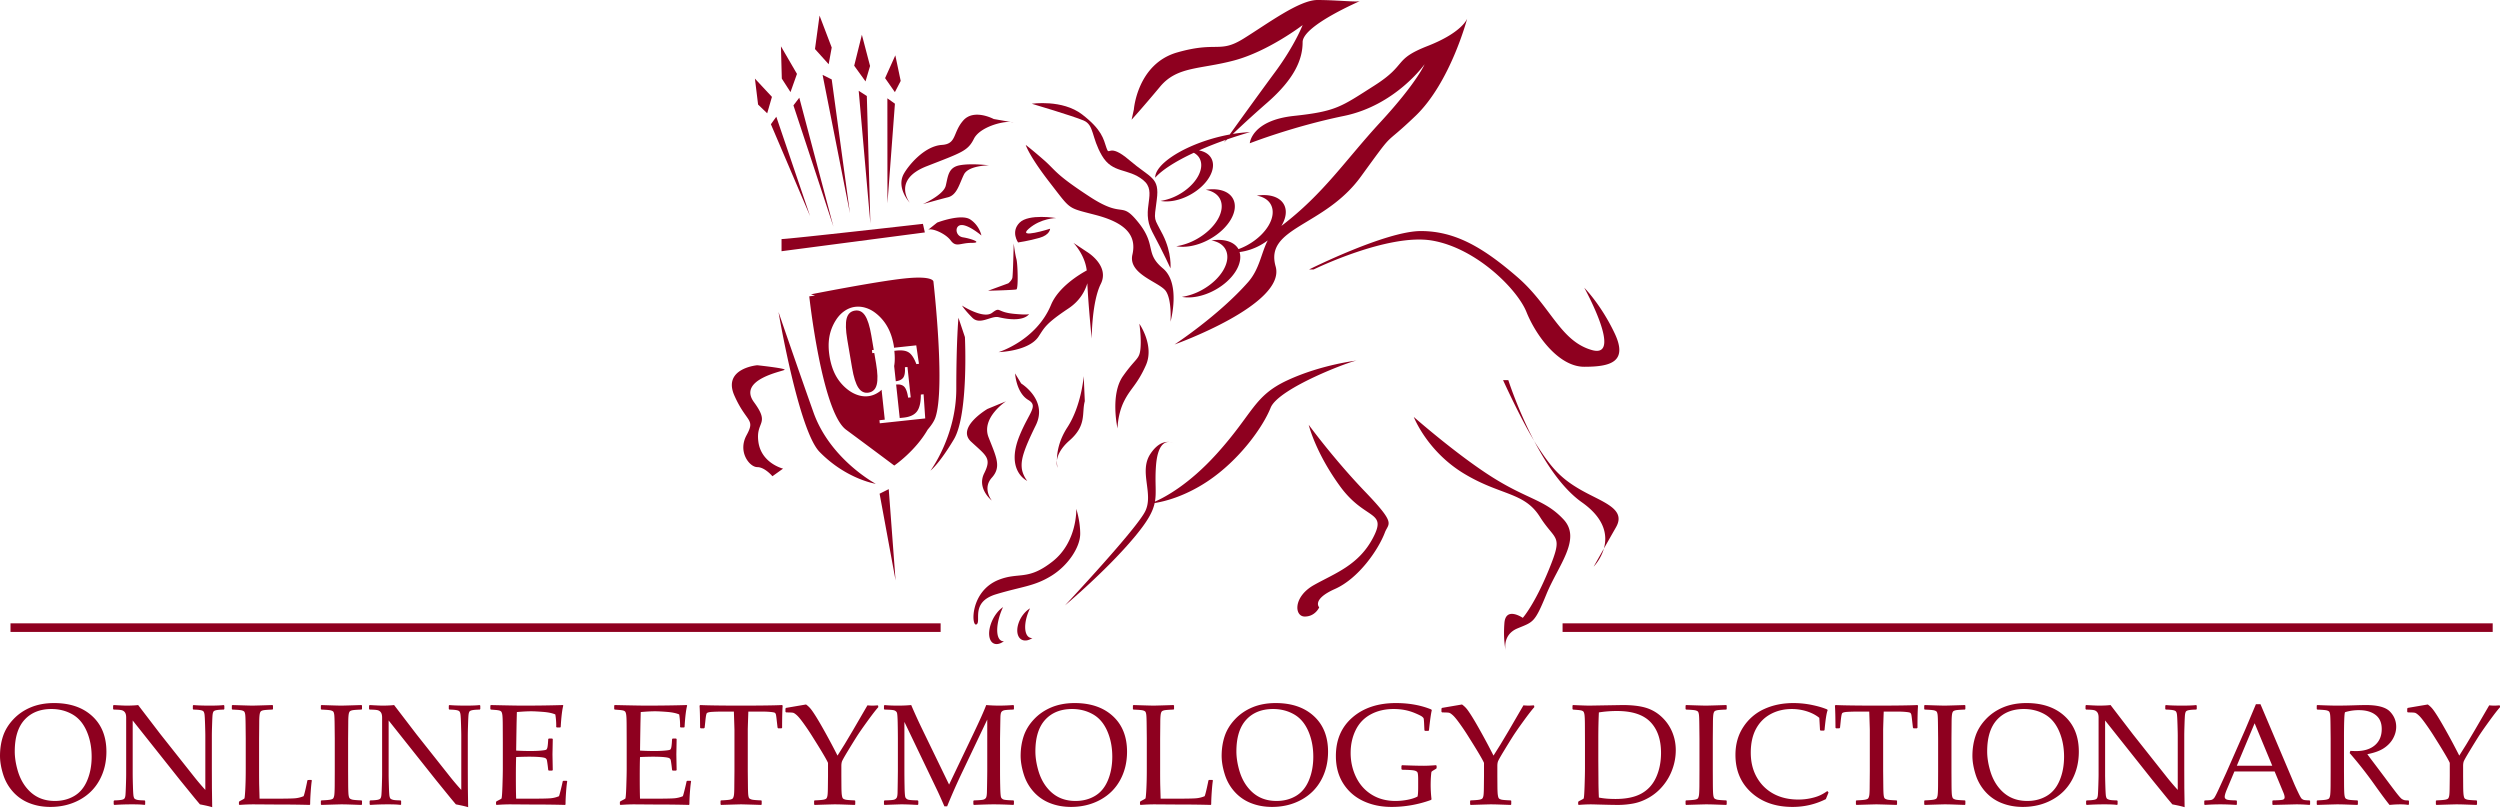 <svg width="600" height="194" viewBox="0 0 600 194" fill="none" xmlns="http://www.w3.org/2000/svg">
  <path fill-rule="evenodd" clip-rule="evenodd" d="m209.826 84.712-.481.05-.079-.74.436-.047-.586-3.465q-.579-3.396-1.519-4.803c-.63-.94-1.447-1.329-2.46-1.154-1.012.167-1.663.806-1.944 1.898q-.418 1.642.15 5.034l1.149 6.757q.573 3.405 1.525 4.825c.632.941 1.451 1.332 2.454 1.162 1.011-.175 1.658-.807 1.939-1.907q.426-1.653-.152-5.06z" fill="#8E001F"/>
  <path fill-rule="evenodd" clip-rule="evenodd" d="M222.644 103.106c.796-.924 1.508-1.922 1.842-2.883 2.465-7.121-.466-32.662-.466-32.662s0-1.46-6.935-.732c-6.93.733-22.461 3.81-22.461 3.81l.992.313-1.395.166s3.021 27.71 8.832 32.006a2530 2530 0 0 1 11.57 8.608s5.025-3.417 8.021-8.626m-11.497-1.514-.081-.741 1.279-.137-.767-7.174c-.152.135-.289.29-.453.412q-1.18.876-2.508 1.098c-.863.144-1.757.076-2.674-.216-.915-.285-1.8-.771-2.643-1.453a10.8 10.8 0 0 1-2.731-3.278q-1.016-1.881-1.453-4.445-.433-2.562-.088-4.688a10.9 10.9 0 0 1 1.493-3.992c.567-.926 1.231-1.667 2.005-2.231q1.162-.845 2.473-1.073a6 6 0 0 1 2.742.199c.93.279 1.804.76 2.615 1.434a10.9 10.9 0 0 1 2.711 3.284c.684 1.261 1.174 2.75 1.462 4.46.024.142.02.264.039.404l5.333-.57.649 4.435-.621.064c-.523-1.39-1.118-2.319-1.787-2.77-.667-.458-1.669-.612-3.009-.47l-.491.054c.129 1.253.155 2.445-.021 3.528-.007.03-.02.06-.027.094l.395 3.682q1.323-.165 1.822-.917c.327-.506.446-1.316.364-2.445l.618-.066.781 7.303-.619.061q-.286-1.92-.918-2.598-.633-.687-1.963-.55l.861 8.038.95-.1q2.264-.243 3.194-1.493c.624-.832.929-2.18.924-4.04l.663-.07.39 5.799zm31.733-72.297c-.068-.015-.177-.009-.255-.017.597.1.841.133.255.017m-20.487 10.606c8.414-3.29 9.879-3.657 11.341-6.585 1.41-2.816 6.853-4.26 8.891-4.038-1.268-.21-4.136-.713-4.136-.713s-4.753-2.563-7.316.362c-2.56 2.929-1.523 5.618-5.119 5.853-4.269.279-8.089 5.025-9.146 6.95-1.876 3.414 1.462 6.949 1.462 6.949s-4.388-5.483 4.023-8.778m29.633 4.022c.807 1.042 1.463 1.903 2.021 2.615 2.952 3.803 3.098 3.529 8.952 5.07 6.953 1.826 9.878 4.754 8.777 9.51-1.093 4.754 6.582 6.58 8.048 8.777 1.462 2.197 1.096 7.316 1.096 7.316s2.567-9.144-1.83-12.803c-4.391-3.661-1.46-5.487-5.849-10.974-4.389-5.486-3.295-.728-11.707-6.218-8.411-5.487-8.048-6.221-10.974-8.78-2.925-2.558-4.387-3.657-4.387-3.657s.092.332.451 1.064c.641 1.294 2.121 3.864 5.402 8.08" fill="#8E001F"/>
  <path fill-rule="evenodd" clip-rule="evenodd" d="M264.461 37.34c2.562 4.39 6.221 2.927 9.874 5.856 3.658 2.926-.731 6.947 2.196 12.434 2.922 5.487 4.389 8.778 4.389 8.778s.366-3.661-1.83-8.05c-2.195-4.384-2.195-2.924-1.465-8.41.732-5.484-1.462-5.118-6.583-9.512-5.119-4.39-4.751-.73-5.483-2.924-.73-2.192-1.098-4.391-5.853-8.048-4.758-3.659-12.071-2.56-12.071-2.56s9.876 2.926 12.439 4.022c2.558 1.1 1.824 4.025 4.387 8.414m-14.995 19.75c2.56-.731 2.56-2.191 2.56-2.191s-8.05 2.562-5.123 0c2.927-2.56 6.583-2.56 6.583-2.56s-6.583-1.1-8.775 1.095c-2.195 2.197-.369 4.757-.369 4.757s2.563-.368 5.124-1.1m-26.763-1.898-.739.59.741-.592z" fill="#8E001F"/>
  <path fill-rule="evenodd" clip-rule="evenodd" d="M228.159 57.701c1.33 1.767 2.217.589 5.019.589s-.148-1.033-2.066-1.328c-1.918-.294-2.066-2.952-.294-2.952 1.769 0 4.72 2.51 4.72 2.51s-.442-2.362-2.656-3.838c-2.212-1.475-7.965.74-7.965.74l-2.212 1.769c.743-.586 4.129.74 5.454 2.51m68.051-43.198c8.209-2.188 16.42-8.482 16.42-8.482s-1.915 4.923-6.568 11.216c-3.441 4.655-8.516 11.692-10.933 15.048a42 42 0 0 0-4.117.967c-7.932 2.3-13.811 6.377-13.766 9.397 1.593-1.83 4.884-3.936 9.269-5.982.584.325 1.065.756 1.373 1.32 1.392 2.537-.881 6.464-5.076 8.765a13 13 0 0 1-4.289 1.471c2.003.367 4.609-.1 7.107-1.47 4.201-2.302 6.476-6.229 5.082-8.765-.556-1.011-1.617-1.637-2.949-1.888a87 87 0 0 1 6.451-2.543l-.464.648s.268-.268.762-.75c1.672-.58 3.413-1.14 5.217-1.663l.284-.078a33 33 0 0 0-4.134.431 269 269 0 0 1 8.267-7.518c6.569-5.746 8.484-10.397 8.484-14.505 0-4.1 14.5-10.122 13.679-9.85-.817.277-5.747-.272-10.12-.272-4.38 0-12.043 5.747-17.791 9.3-5.747 3.562-6.292.55-15.869 3.285-9.58 2.74-10.401 13.683-10.401 13.683l-.545 2.462c0 .003 2.735-3.007 6.84-7.934s9.578-4.103 17.787-6.293m3.738 19.884s10.214-4.012 22.618-6.568c12.408-2.556 19.34-12.404 19.34-12.404s-1.824 4.378-10.577 13.867c-8.464 9.163-13.596 17.176-23.799 24.945 1.109-1.824 1.412-3.696.61-5.158-1.024-1.864-3.568-2.57-6.523-2.119 1.526.277 2.746.972 3.372 2.119 1.556 2.835-.983 7.215-5.668 9.784a15 15 0 0 1-2.088.937c-1.029-1.837-3.563-2.534-6.492-2.085 1.512.274 2.737.97 3.367 2.118 1.552 2.835-.985 7.215-5.675 9.785a14.5 14.5 0 0 1-4.779 1.645c2.232.407 5.141-.116 7.93-1.645 4.337-2.378 6.791-6.294 5.906-9.114a14.1 14.1 0 0 0 4.982-1.64 16 16 0 0 0 1.789-1.154c-1.554 2.947-1.953 6.876-4.72 10.012-7.12 8.07-17.647 14.962-17.647 14.962s26.86-9.59 24.256-18.732c-2.685-9.443 11.676-9.486 20.434-21.524 8.754-12.042 4.745-6.57 13.135-14.596 8.389-8.029 12.403-23.353 12.403-23.353s-1.096 3.282-9.481 6.566c-8.39 3.286-4.749 4.38-12.77 9.49-8.033 5.109-9.127 6.2-19.341 7.294-10.218 1.096-10.582 6.568-10.582 6.568m14.231 30.285h1.094s17.88-8.756 28.46-6.932 20.428 11.676 22.62 17.15c2.188 5.47 7.662 13.135 13.864 13.135 6.206 0 10.58-1.097 7.298-8.029-3.282-6.93-7.298-10.946-7.298-10.946s9.49 17.15 1.824 14.96c-7.66-2.187-9.85-10.58-17.88-17.514-8.024-6.932-14.764-11.042-23.159-11.042s-26.823 9.218-26.823 9.218m-41.784 64.075c3.095-3.733 4.278-5.951 4.72-8.019 2.156-.336 7.081-1.469 12.712-5.22 7.564-5.042 13.234-12.92 15.125-17.651 1.892-4.729 19.539-11.343 20.801-11.343 0 0-8.508.944-16.702 4.725-8.193 3.783-8.193 7.88-17.019 17.649-6.662 7.374-12.421 10.436-14.847 11.497.405-2.294-.041-4.495.244-8.494.377-5.191 2.116-5.904 3.236-5.808-1.041-.133-2.791.175-4.572 2.853-2.798 4.217.778 9.438-1.183 13.655-1.957 4.214-19.306 22.694-19.306 22.694s10.071-8.429 16.791-16.538" fill="#8E001F"/>
  <path fill-rule="evenodd" clip-rule="evenodd" d="M280.665 106.083c.599.074.965.294.965.294s-.405-.246-.965-.294m-21.415 22.032c0-3.151-.944-5.988-.944-5.988s.316 7.88-5.672 12.609c-5.993 4.722-8.042 2.484-12.923 4.41-6.967 2.748-6.618 11.345-5.359 10.715 1.262-.627-1.575-5.354 4.727-7.245 6.305-1.894 9.14-1.89 13.237-4.413 4.099-2.524 6.934-6.937 6.934-10.088m73.121-.314c.889-2.347 2.837-1.896-4.729-9.772-7.562-7.878-13.55-16.074-13.55-16.074s1.577 6.619 7.566 14.812c5.984 8.196 11.345 5.673 7.878 12.293-3.465 6.618-9.14 8.512-14.183 11.347-5.04 2.833-4.728 7.564-2.207 7.564 2.523 0 3.465-2.207 3.465-2.207s-1.89-1.888 3.781-4.413c5.679-2.522 10.421-9.423 11.979-13.55m42.863-3.153c-4.413-4.726-8.508-4.726-17.016-10.083-8.516-5.356-18.915-14.503-18.915-14.503s3.155 8.196 11.979 13.555c8.824 5.357 14.496 4.413 18.281 10.401 3.781 5.989 5.671 4.099 2.203 12.609-3.464 8.508-6.297 11.659-6.297 11.659s-4.104-2.835-4.413 1.262c-.318 4.097.309 6.618.309 6.618s-.95-3.781 2.842-5.357c3.779-1.575 4.095-1.261 6.93-8.193 2.835-6.937 8.512-13.241 4.097-17.968m9.695 7.012c-1.39 2.456-2.45 4.335-2.45 4.335s1.709-1.73 2.45-4.335m-24.192-40.421s4.084 8.985 7.442 14.552c-3.924-7.479-6.18-14.552-6.18-14.552zm27.103 35.3c2.526-4.413-3.151-5.988-8.191-8.823-5.043-2.838-7.248-5.359-10.717-10.718a38 38 0 0 1-.752-1.207c2.957 5.64 6.862 11.508 11.469 14.76 5.711 4.029 6.126 8.139 5.28 11.109.896-1.58 1.924-3.393 2.911-5.121m-208.66-22.096c-2.19 4.012.728 7.662 2.554 7.662s3.648 2.19 3.648 2.19l2.554-1.824s-5.185-1.262-5.915-6.372c-.73-5.108 2.949-4.108-1.065-9.58-4.014-5.474 6.98-7.4 7.344-7.764.366-.364-6.566-1.097-6.566-1.097s-8.394.733-5.472 7.299c2.918 6.568 5.106 5.472 2.918 9.486m8.39-44.151 34.394-4.509-.46-2.057s-32.11 3.648-33.934 3.648zm12.042-48.886-2.918-7.662-.144 1.03-.952 6.994 3.284 3.648zm-2.19 6.566 6.566 33.202-4.376-32.11zm11.393-2.135-1.965-7.495-.236.955-1.606 6.476 2.718 3.764zm-2.725 5.953 2.805 31.873-.856-30.62zm10.077-2.369-1.29-6.143-.314.704-2.14 4.766 2.35 3.364zm-3.197 4.173.018 25.204 1.793-23.912zm-28.845 3.598 1.139-3.945-3.56-3.818-.526-.568.761 6.23zm10.299 24.684-8.113-23.862-1.297 1.804zm-4.705-29.771 1.553-4.371-3.351-5.768-.497-.852.209 7.747zM200.02 54.38l-8.19-30.927-1.405 1.839zm-4.788 44.588c-4.012-11.31-8.39-24.078-8.39-24.078s4.818 28.425 9.852 33.564c6.429 6.57 13.498 7.664 13.498 7.664s-10.946-5.838-14.96-17.15m57.012-25.802c-3.556 8.593-12.576 11.34-12.576 11.34s7.217-.173 9.58-3.728c1.434-2.16 1.68-3.083 7.176-6.749 2.733-1.817 3.975-4.153 4.537-6.045.218 5.039 1.044 13.287 1.044 13.287s0-8.754 2.183-13.134c2.193-4.378-3.279-7.662-3.279-7.662l-3.287-2.19s2.74 2.78 3.193 6.622c-1.717.933-6.797 3.982-8.571 8.26" fill="#8E001F"/>
  <path fill-rule="evenodd" clip-rule="evenodd" d="M239.668 76.126c6.023 1.431 7.272-.684 7.32-.772-.055.061-.471.266-3.611-.034-4.304-.408-3.184-1.814-5.278-.24-2.097 1.569-7.224-1.744-7.224-1.744s.667 1.097 2.499 2.93c1.833 1.836 4.509-.563 6.294-.14m-3.46 37.465c-1.833 3.667 1.834 6.548 1.834 6.548s-2.357-2.881 0-5.498c2.354-2.617 1.049-4.977-.788-9.691-1.833-4.713 4.19-8.64 4.19-8.64l-4.45 1.835s-7.592 4.45-3.929 7.854c3.668 3.403 4.977 3.926 3.143 7.592m8.873-21.558-1.458-2.414s.24 4.633 3.173 6.376c2.469 1.471.229 2.881-2.081 8.512-3.504 8.536 1.822 10.903 1.822 10.903s-1.192-1.434-1.325-3.23c-.144-1.885.392-4.047 3.38-10.111 2.983-6.06-3.511-10.036-3.511-10.036m24.438-1.771c-3.14 4.452-1.308 12.57-1.308 12.57s0-3.402 1.569-6.547c1.567-3.142 3.143-3.927 5.239-8.638 2.092-4.714-1.575-9.952-1.575-9.952s.525 3.406.263 6.02c-.263 2.62-1.048 2.097-4.188 6.547m-12.833 15.451c4.19-3.663 2.883-6.544 3.665-9.427l-.259-6.023s-.523 7.07-3.929 12.31c-2.103 3.234-2.504 6.16-2.504 7.93.159-1.188.843-2.879 3.027-4.79m-2.88 6.547s-.15-.659-.148-1.757c-.146 1.092.148 1.757.148 1.757m-11.813-44.264-4.866 1.782s6.326-.159 6.81-.322c.486-.161.324-6.165 0-7.3-.323-1.136-.648-3.731-.648-3.731s-.161 7.625-.324 8.272c-.161.65-.972 1.299-.972 1.299m-10.639-26.127c1.094-2.192 6.021-2.192 6.021-2.192s-4.38-.547-7.115 0c-2.737.547-2.737 2.739-3.287 4.927-.544 2.188-5.469 4.378-5.469 4.378s3.831-1.096 6.019-1.641c2.19-.55 2.737-3.284 3.831-5.472m55.727 15.584a14.6 14.6 0 0 1-4.777 1.645c2.234.407 5.141-.114 7.928-1.645 4.689-2.57 7.228-6.948 5.672-9.785-1.022-1.863-3.565-2.57-6.518-2.116 1.519.275 2.742.97 3.369 2.116 1.554 2.837-.985 7.215-5.674 9.785m-75.978 61.035 3.833 20.798-1.64-21.892zM12.97 168.736q-3.104 0-5.565 1.019-2.463 1.024-4.208 2.886-1.748 1.862-2.474 4.055-.722 2.194-.723 4.72 0 1.974.732 4.37.735 2.393 2.362 4.214a10.3 10.3 0 0 0 3.938 2.742q2.311.918 5.063.919 3.876 0 6.99-1.689 3.112-1.683 4.781-4.72 1.671-3.036 1.672-6.847-.002-5.413-3.408-8.54-3.408-3.13-9.16-3.129m7.964 18.557q-1.063 2.534-3.101 3.735-2.041 1.202-4.65 1.201-2.21 0-3.938-.83c-1.151-.551-2.169-1.397-3.05-2.53q-1.322-1.702-1.989-4.082-.665-2.376-.664-4.445 0-5.028 2.357-7.603 2.362-2.574 6.457-2.574 2.73 0 4.971 1.253 2.24 1.255 3.454 4.014 1.215 2.76 1.216 6.18 0 3.152-1.063 5.681m29.39-17.946q-2.535.002-3.905-.135l-.135.155v.795l.135.14q.991.017 1.574.109.579.091.79.279.21.185.295.717.081.532.142 2.517.06 1.983.06 2.591v13.066a61 61 0 0 1-2.902-3.432l-7.871-9.939-5.352-6.998q-1.101.137-2.81.135-.727.002-3.063-.135l-.136.153v.799l.136.138q1.296.017 1.834.126.54.111.852.523.312.415.312 1.277v13.648q0 .794-.06 2.637-.061 1.841-.116 2.365-.059.523-.238.76-.177.236-.79.338-.615.102-1.642.118l-.15.137v.795l.152.157a63 63 0 0 1 4.424-.137q1.965 0 2.848.137l.135-.139v-.813l-.135-.137q-1.407-.017-1.856-.153-.448-.133-.584-.296-.136-.16-.22-.582-.085-.422-.144-2.417a107 107 0 0 1-.057-2.772v-12.962l11.375 14.32 3.574 4.395 1.192 1.419q2.093.405 2.942.682-.035-2.295-.067-4.57l-.018-4.639v-8.011q0-.809.06-2.648.058-1.836.117-2.327.058-.49.211-.743.15-.251.756-.362.608-.109 1.718-.126l.135-.14v-.795l-.153-.155q-1.047.137-3.365.135m23.584 17.844-.153.137q-.017.239-.362 1.785-.344 1.543-.53 1.972a6.9 6.9 0 0 1-1.97.497q-1.022.103-5.147.102h-3.45l-.082-2.931q-.035-1.117-.035-3.931v-7.49l.035-3.897q-.002-1.218.092-1.904.091-.687.377-.874.285-.186.913-.253a25 25 0 0 1 1.787-.102l.133-.12v-.852l-.133-.118q-4.243.137-4.812.135-.64.002-4.794-.135l-.135.118v.852l.135.12q1.775.066 2.229.185.452.117.612.303.158.184.236.741.075.556.091 2.475l.033 3.284v7.227q0 2.896-.111 4.951t-.216 2.172q-.103.117-1.17.659l-.137.172v.573l.135.139a45 45 0 0 1 3.45-.137l4.935.035q5.226 0 8.438.102l.135-.135q0-1.191.138-3.12.139-1.932.27-2.605l-.116-.132zm8.03-17.844q-.637 0-2.7-.067l-2.095-.068-.135.118v.852l.135.12q1.777.066 2.23.185.45.119.612.303.159.187.235.743.075.555.092 2.476l.033 3.286v7.803l-.016 3.557q-.019 1.805-.126 2.327-.109.523-.285.682-.177.16-.696.262-.52.1-2.079.168l-.135.102v.85l.135.137q4.274-.137 4.795-.137.67 0 1.86.035 2.868.101 2.951.102l.133-.137v-.85l-.133-.102q-1.777-.068-2.231-.194-.45-.128-.61-.312-.162-.185-.244-.741-.085-.558-.1-2.462l-.018-3.287v-7.803l.035-3.877q-.002-1.211.091-1.894t.377-.869q.285-.184.915-.253a26 26 0 0 1 1.785-.1l.133-.12v-.852l-.133-.118q-4.242.137-4.811.135m29.816 0q-2.54.002-3.908-.135l-.135.155v.795l.135.14q.993.017 1.574.109.581.091.791.279.208.185.294.717t.144 2.517q.059 1.983.059 2.591v13.066a62 62 0 0 1-2.903-3.432l-7.87-9.939-5.351-6.998q-1.103.137-2.81.135-.728.002-3.063-.135l-.135.153v.799l.135.138q1.295.017 1.835.126.539.111.85.523.31.415.311 1.277v13.648q0 .794-.059 2.637-.058 1.841-.117 2.365-.06.523-.236.76-.176.236-.79.338c-.413.068-.957.107-1.642.118l-.152.137v.795l.152.157a63 63 0 0 1 4.424-.137q1.966 0 2.848.137l.135-.139v-.813l-.135-.137q-1.406-.017-1.854-.153-.45-.133-.584-.296-.137-.16-.22-.582-.085-.422-.144-2.417-.06-1.994-.059-2.772v-12.962l11.378 14.32 3.571 4.395 1.192 1.419q2.094.405 2.942.682l-.067-4.57-.016-4.639v-8.011q0-.809.059-2.648.059-1.836.118-2.327.057-.49.209-.743.15-.251.759-.362.605-.109 1.717-.126l.135-.14v-.795l-.153-.155q-1.047.137-3.364.135m23.459 18.048-.166.118q-.05.357-.395 1.772t-.496 1.806a6.9 6.9 0 0 1-1.975.493q-1.036.1-5.171.1h-3.131q-.069-1.68-.068-5.241 0-3.327.068-4.753a80 80 0 0 1 2.994-.085q1.775 0 2.791.103 1.014.1 1.26.27a.74.74 0 0 1 .312.399q.067.228.222 1.414l.117 1.018.14.135h.808l.142-.135-.07-3.764q.042-1.841.07-3.663l-.142-.135h-.808l-.14.135-.069 1.037q-.067.789-.159 1.096-.095.31-.271.419-.178.11-1.226.209-1.05.101-2.605.1-1.539.002-3.366-.102l.05-3.437.052-3.099.068-2.711q2.085-.184 3.425-.185.95 0 2.844.144 1.89.145 2.959.612.22 1.296.221 2.722 0 .12-.016.27l.153.136h.834l.103-.138c.131-2.325.335-4.036.612-5.125l-.085-.118a314 314 0 0 1-9.865.135q-1.622.002-7.416-.135l-.135.118v.852l.135.12 1.295.1q.594.068.843.159a.86.86 0 0 1 .357.229q.109.134.194.473.085.336.12 1.118.035.784.035 2.031l.017 3.822v6.18q0 1.484-.095 4.304-.095 2.823-.242 2.949t-1.16.632l-.137.172v.573l.135.139a43 43 0 0 1 3.354-.137l4.607.035q5.232 0 8.47.102l.118-.133q0-1.263.133-3.044.134-1.779.275-2.495l-.131-.116zm29.728 0-.165.118q-.051.357-.397 1.772t-.497 1.806a6.8 6.8 0 0 1-1.972.493q-1.04.1-5.171.1h-3.132q-.067-1.68-.067-5.241 0-3.327.067-4.753a80 80 0 0 1 2.995-.085q1.775 0 2.789.103 1.016.1 1.259.27.25.17.314.399.068.228.22 1.414l.118 1.018.142.135h.808l.14-.135-.068-3.764q.04-1.841.068-3.663l-.14-.135h-.808l-.142.135-.068 1.037q-.067.789-.161 1.096-.09.31-.27.419-.177.11-1.227.209a28 28 0 0 1-2.604.1q-1.537.002-3.365-.102l.05-3.437.051-3.099.067-2.711q2.087-.184 3.428-.185.948 0 2.842.144 1.892.145 2.961.612.22 1.296.22 2.722 0 .12-.017.27l.155.136h.832l.102-.138c.133-2.325.338-4.036.615-5.125l-.085-.118q-4.325.137-9.865.135-1.623.002-7.418-.135l-.135.118v.852l.137.12 1.294.1q.596.068.842.159a.86.86 0 0 1 .357.229q.11.134.196.473.085.336.12 1.118.034.784.035 2.031l.015 3.822v6.18q.001 1.484-.094 4.304-.094 2.823-.242 2.949-.146.126-1.161.632l-.137.172v.573l.135.139a43 43 0 0 1 3.354-.137l4.609.035q5.232 0 8.468.102l.12-.133q-.001-1.263.133-3.044.134-1.779.274-2.495l-.13-.116zm12.919-18.048q-6.867.002-9.818-.135l-.15.153q.106 1.232.135 5.295l.14.135h.795l.155-.154.168-1.587q.152-1.57.331-1.854.176-.284 1.31-.353a45 45 0 0 1 2.686-.068h2.52q.137 4.146.137 4.417v9.872l-.035 3.572q0 1.811-.115 2.336-.118.526-.295.686-.173.16-.684.262-.507.1-2.077.17l-.133.102v.85l.135.137q4.264-.137 4.803-.137.504 0 4.819.137l.12-.137v-.85l-.118-.102q-1.797-.069-2.247-.196-.453-.126-.612-.303-.16-.177-.236-.746-.076-.567-.091-2.48l-.035-3.301v-9.872q0-.591.135-4.417h3.195q1.15 0 2.081.085.928.087 1.098.216.17.13.244.414.078.284.214 1.56l.183 1.587.139.154h.813l.14-.135q-.002-3.778.135-5.295l-.153-.153q-2.83.137-9.832.135m31.606.001q-.623 0-1.277-.068l-3.55 6.111-1.926 3.231-1.709 2.726a161 161 0 0 0-2.789-5.269q-1.454-2.63-2.378-4.103-.92-1.47-1.403-2.01a6 6 0 0 0-.987-.891l-4.786.817-.152.164v.763l.152.163q1.401-.001 1.724.094.322.091.913.634.592.546 1.667 2.053a54 54 0 0 1 1.783 2.639l1.49 2.379q2.112 3.417 2.485 4.315v3.188l-.033 2.872q-.016 1.426-.118 1.888-.1.463-.276.621-.177.16-.68.261-.502.1-2.097.168l-.133.102v.85l.133.138q4.26-.138 4.797-.138.668 0 1.861.035 2.866.103 2.95.103l.133-.138v-.85l-.133-.102q-1.78-.068-2.222-.185-.444-.118-.604-.294-.16-.175-.251-.754-.094-.579-.109-2.04l-.017-2.517v-2.469q0-.571.118-.992.116-.42 1.377-2.499a208 208 0 0 1 2.125-3.448q.865-1.371 2.63-3.802 1.763-2.432 2.602-3.359v-.318l-.133-.137q-.791.069-1.177.068m30.4-.001q-1.564.002-3.175-.135-.81 2.149-3.149 7.032l-5.76 12.054-6.38-13.154a134 134 0 0 1-2.711-5.932 33 33 0 0 1-3.243.135q-1.978.002-3.142-.135l-.153.151v.804l.135.135q1.962.034 2.38.202.42.17.58.517.157.347.2 2.554a204 204 0 0 1 .044 3.748v7.749a472 472 0 0 1-.077 5.193q-.026.883-.218 1.203-.194.321-.629.456-.436.137-2.28.17l-.135.15v.804l.135.135q3.48-.137 4.021-.137 1.193 0 2.857.085l1.076.052.153-.152v-.804l-.135-.133q-1.951-.035-2.369-.203-.418-.169-.584-.508-.167-.337-.209-2.495a216 216 0 0 1-.042-3.813v-11.823l8.05 16.789q.605 1.301 1.55 3.482h.656a152 152 0 0 1 3.822-8.623l5.807-12.205v12.39a330 330 0 0 1-.082 5.135q-.036.926-.218 1.24-.184.314-.626.448-.44.134-2.277.186l-.133.135v.817l.15.137q3.301-.137 4.677-.137 2.029 0 4.759.137l.153-.137v-.835l-.133-.117q-1.954-.052-2.371-.212-.417-.159-.575-.505-.159-.346-.21-2.474a170 170 0 0 1-.047-3.815v-7.782q.066-4.237.089-5.148.026-.911.209-1.224.183-.314.626-.447.443-.135 2.279-.185l.133-.12v-.835l-.153-.135a47 47 0 0 1-3.325.135m18.057-.611q-3.104 0-5.565 1.019-2.462 1.024-4.208 2.886-1.748 1.862-2.471 4.055-.726 2.194-.726 4.72 0 1.974.732 4.37.735 2.393 2.362 4.214a10.3 10.3 0 0 0 3.938 2.742q2.314.918 5.062.919 3.879 0 6.991-1.689 3.112-1.683 4.781-4.72 1.672-3.036 1.672-6.847-.001-5.413-3.408-8.54-3.406-3.13-9.16-3.129m7.966 18.557q-1.065 2.534-3.104 3.735-2.038 1.202-4.65 1.201-2.21 0-3.936-.83-1.727-.828-3.05-2.53t-1.99-4.082q-.664-2.376-.665-4.445 0-5.028 2.358-7.603 2.362-2.574 6.457-2.574 2.73 0 4.971 1.253 2.243 1.255 3.456 4.014t1.214 6.18q-.001 3.152-1.061 5.681m24.27-.102-.148.137q-.02.239-.364 1.785-.346 1.543-.529 1.972a6.9 6.9 0 0 1-1.972.497q-1.02.103-5.146.102h-3.449l-.083-2.931q-.037-1.117-.035-3.931v-7.49l.035-3.897q0-1.218.089-1.904.094-.687.379-.874.283-.186.916-.253a25 25 0 0 1 1.782-.102l.138-.12v-.852l-.138-.118q-4.24.137-4.809.135-.638.002-4.797-.135l-.132.118v.852l.132.12q1.778.066 2.232.185.452.117.612.303.158.184.233.741t.092 2.475l.035 3.284v7.227q0 2.896-.111 4.951-.113 2.055-.216 2.172-.105.117-1.17.659l-.138.172v.573l.136.139a45 45 0 0 1 3.449-.137l4.938.035q5.221 0 8.436.102l.135-.135q0-1.191.137-3.12.14-1.932.273-2.605l-.12-.132zm16.007-18.455q-3.106 0-5.566 1.019-2.463 1.024-4.208 2.886-1.747 1.862-2.473 4.055-.723 2.194-.723 4.72c0 1.317.241 2.772.732 4.37q.733 2.393 2.362 4.214a10.3 10.3 0 0 0 3.938 2.742q2.312.918 5.062.919 3.877 0 6.989-1.689 3.115-1.683 4.783-4.72 1.672-3.036 1.672-6.847-.001-5.413-3.409-8.54-3.405-3.13-9.159-3.129m7.964 18.557q-1.065 2.534-3.101 3.735-2.043 1.202-4.651 1.201-2.209 0-3.938-.83c-1.148-.551-2.166-1.397-3.048-2.53q-1.327-1.702-1.992-4.082-.664-2.376-.663-4.445 0-5.028 2.358-7.603 2.361-2.574 6.457-2.574 2.73 0 4.971 1.253c1.493.837 2.648 2.175 3.456 4.014q1.214 2.76 1.214 6.18 0 3.152-1.063 5.681m27.688-3.508q-1.665.002-4.297-.096l-1.025-.039-.15.157v.774l.15.159q2.203.034 2.866.17.662.137.833.47.168.335.167 1.685v1.898q0 1.66-.152 2.205-.953.507-2.421.785-1.471.277-2.879.276-3.248 0-5.692-1.51-2.447-1.51-3.757-4.199-1.306-2.693-1.305-5.814 0-3.021 1.211-5.489 1.214-2.472 3.605-3.76 2.39-1.291 5.496-1.292 1.457.001 2.728.251 1.274.248 2.537.791 1.264.539 1.571.791.303.249.362.403.059.156.111 1.048l.085 1.822.139.139h.809l.141-.122q.388-3.677.68-4.831l-.12-.187c-2.506-1.022-5.337-1.534-8.485-1.534q-6.432 0-10.421 3.438-3.99 3.437-3.99 9.268 0 3.826 1.771 6.606c1.181 1.854 2.783 3.253 4.797 4.197q3.021 1.415 6.773 1.416a27.7 27.7 0 0 0 9.505-1.682l.103-.17a29 29 0 0 1-.205-3.271q.001-1.333.074-2.26.074-.925.126-1.028.049-.105.349-.295l.813-.488.069-.196v-.49l-.169-.131q-1.846.137-2.803.135m25.087-14.437q-.625 0-1.277-.068l-3.55 6.111-1.929 3.231-1.706 2.726a161 161 0 0 0-2.79-5.269q-1.452-2.63-2.377-4.103-.92-1.47-1.401-2.01a6 6 0 0 0-.992-.891l-4.783.817-.153.164v.763l.153.163q1.401-.001 1.724.094.32.091.913.634.593.546 1.667 2.053a55 55 0 0 1 1.782 2.639l1.491 2.379q2.112 3.417 2.484 4.315v3.188l-.033 2.872c-.01.951-.052 1.58-.117 1.888q-.1.463-.277.621-.175.16-.68.261-.503.1-2.094.168l-.135.102v.85l.135.138q4.257-.138 4.794-.138.671 0 1.859.035 2.865.103 2.953.103l.133-.138v-.85l-.133-.102q-1.779-.068-2.225-.185-.441-.118-.602-.294-.159-.175-.25-.754-.094-.579-.109-2.04l-.018-2.517v-2.469q0-.571.118-.992.119-.42 1.377-2.499 1.26-2.079 2.125-3.448.867-1.371 2.628-3.802 1.766-2.432 2.606-3.359v-.318l-.135-.137q-.79.069-1.176.068m31.866 2.686a9.5 9.5 0 0 0-3.835-2.19q-2.16-.633-5.531-.632l-7.893.135q-1.06.002-3.979-.135l-.136.118v.852l.138.12 1.294.1q.596.068.841.159.248.095.358.229.112.134.196.473c.059.224.096.597.12 1.118q.036.784.035 2.031l.015 3.822v6.18q0 1.484-.096 4.304-.094 2.823-.24 2.949-.147.126-1.159.632l-.14.172v.573l.136.139a35 35 0 0 1 2.817-.137q.387 0 1.585.035 3.643.101 4.959.102 1.954-.001 3.829-.361 1.87-.363 3.735-1.441a12.2 12.2 0 0 0 3.321-2.839 13 13 0 0 0 2.252-3.984 13.3 13.3 0 0 0 .793-4.498q.001-2.34-.868-4.404a10.4 10.4 0 0 0-2.547-3.622m-1.29 14.496q-1.16 2.586-3.513 3.903-2.352 1.321-6.276 1.321-2.243-.001-3.962-.338a95 95 0 0 1-.1-3.905l-.035-4.971v-5.306q0-3.484.135-6.255a27.4 27.4 0 0 1 4.35-.337q5.477 0 8.019 2.637 2.546 2.638 2.546 7.42 0 3.245-1.164 5.831m11.981-17.183q-.637 0-2.698-.067l-2.096-.068-.133.118v.852l.133.12q1.777.066 2.231.185.449.119.61.303.16.187.236.743.075.555.091 2.476l.035 3.286v7.803l-.017 3.557q-.018 1.805-.127 2.327-.11.523-.283.682-.178.16-.697.262-.519.1-2.079.168l-.133.102v.85l.133.137q4.274-.137 4.794-.137c.447 0 1.07.011 1.861.035q2.866.101 2.95.102l.136-.137v-.85l-.136-.102q-1.778-.068-2.229-.194-.453-.128-.61-.312-.161-.185-.246-.741-.084-.558-.1-2.462l-.016-3.287v-7.803l.033-3.877q0-1.211.091-1.894.092-.683.377-.869.288-.184.916-.253a26 26 0 0 1 1.784-.1l.136-.12v-.852l-.136-.118q-4.242.137-4.811.135m27.331 21.538q-.919.426-2.303.715a14 14 0 0 1-2.89.29q-3.394 0-5.934-1.371-2.543-1.371-4.012-3.929-1.467-2.556-1.468-5.943.001-3.37 1.244-5.699 1.245-2.327 3.504-3.554c1.502-.819 3.206-1.229 5.102-1.229q1.885.001 3.628.56 1.741.559 2.97 1.556l.168 2.922.142.138h.826l.122-.138q.348-3.802.749-4.768l-.117-.167q-1.468-.631-3.666-1.081a22 22 0 0 0-4.439-.451q-3.884 0-6.995 1.425a11.73 11.73 0 0 0-5.014 4.297c-1.269 1.913-1.901 4.154-1.901 6.714q-.001 5.58 3.803 9.035 3.806 3.453 9.896 3.454 4.25 0 7.997-1.874l.641-1.586-.288-.353q-.844.612-1.765 1.037m13.555-21.538q-6.866.002-9.815-.135l-.152.153q.105 1.232.135 5.295l.139.135h.796l.155-.154.167-1.587q.152-1.57.332-1.854.175-.284 1.309-.353a45 45 0 0 1 2.687-.068h2.519q.135 4.146.136 4.417v9.872l-.033 3.572q0 1.811-.116 2.336-.118.526-.294.686-.173.16-.684.262-.507.1-2.077.17l-.133.102v.85l.137.137q4.261-.137 4.801-.137.504 0 4.818.137l.118-.137v-.85l-.115-.102q-1.8-.069-2.247-.196-.453-.126-.613-.303-.161-.177-.235-.746-.076-.567-.091-2.48l-.035-3.301v-9.872q0-.591.137-4.417h3.195q1.147 0 2.079.085c.619.057.987.131 1.096.216q.171.13.248.414.075.284.212 1.56l.183 1.587.139.154h.813l.139-.135q-.001-3.778.136-5.295l-.153-.153q-2.83.137-9.833.135m16.394 0q-.637 0-2.698-.067l-2.096-.068-.133.118v.852l.133.12q1.777.066 2.231.185.45.119.611.303.16.187.235.743.076.555.091 2.476l.035 3.286v7.803l-.017 3.557q-.018 1.805-.124 2.327-.111.523-.286.682-.178.16-.697.262c-.347.067-1.037.122-2.079.168l-.133.102v.85l.133.137q4.275-.137 4.794-.137.674 0 1.861.035 2.866.101 2.951.102l.135-.137v-.85l-.135-.102q-1.779-.068-2.23-.194-.451-.128-.61-.312-.16-.185-.246-.741-.083-.558-.098-2.462l-.017-3.287v-7.803l.032-3.877q0-1.211.092-1.894.093-.683.377-.869.288-.184.915-.253a26 26 0 0 1 1.785-.1l.135-.12v-.852l-.135-.118q-4.242.137-4.812.135m19.608-.612q-3.101 0-5.565 1.02-2.463 1.022-4.208 2.885-1.748 1.862-2.471 4.056-.726 2.193-.726 4.72.001 1.974.734 4.369a11.2 11.2 0 0 0 2.363 4.215 10.3 10.3 0 0 0 3.937 2.741q2.31.919 5.06.92 3.88-.002 6.991-1.689 3.113-1.684 4.781-4.72 1.671-3.036 1.672-6.847 0-5.413-3.408-8.541-3.406-3.13-9.16-3.129m7.966 18.558q-1.062 2.533-3.104 3.735-2.037 1.202-4.65 1.201-2.21 0-3.936-.83-1.729-.83-3.051-2.53-1.322-1.703-1.987-4.082-.667-2.376-.667-4.445 0-5.028 2.36-7.604 2.358-2.573 6.455-2.573 2.73 0 4.971 1.253 2.241 1.255 3.454 4.014c.808 1.839 1.216 3.901 1.216 6.18q-.001 3.151-1.061 5.681m29.388-17.946q-2.535.002-3.907-.135l-.133.155v.795l.133.14q.996.017 1.576.109.58.091.791.279.21.185.294.717.082.532.141 2.517.062 1.983.061 2.591v13.066a61 61 0 0 1-2.902-3.432l-7.871-9.939-5.353-6.998q-1.1.137-2.809.135-.727.002-3.064-.135l-.135.153v.799l.135.138c.863.011 1.478.054 1.835.126q.541.111.85.523.314.415.314 1.277v13.648q0 .794-.061 2.637-.059 1.841-.115 2.365-.06.523-.238.76-.174.236-.791.338-.613.102-1.641.118l-.15.137v.795l.15.157a63 63 0 0 1 4.426-.137q1.966 0 2.848.137l.135-.139v-.813l-.135-.137q-1.41-.017-1.854-.153-.45-.133-.584-.296-.138-.16-.223-.582-.081-.422-.143-2.417-.058-1.994-.057-2.772v-12.962l11.375 14.32 3.574 4.395 1.192 1.419q2.093.405 2.94.682-.031-2.295-.068-4.57l-.015-4.639v-8.011q0-.809.059-2.648c.039-1.224.081-2 .118-2.327q.059-.49.209-.743.152-.251.758-.362c.403-.072.979-.115 1.72-.126l.133-.14v-.795l-.151-.155q-1.049.137-3.367.135m29.199 22.621a1.5 1.5 0 0 1-.525-.312q-.209-.205-.754-1.336a62 62 0 0 1-.97-2.094l-8.141-19.218h-1.094q-1.278 3.059-2.572 6.112l-4.576 10.404-1.765 3.85q-.844 1.825-1.12 2.153-.278.33-.632.441-.354.108-1.58.126l-.151.126v.835l.151.129a51 51 0 0 1 3.739-.138q1.634 0 3.807.138l.133-.129v-.835l-.152-.126q-1.86-.017-2.319-.22-.454-.203-.453-.626 0-.539.486-1.706l1.843-4.395h9.65l2.168 5.223q.233.608.233.981 0 .456-.468.582-.47.128-2.341.161l-.133.126v.835l.133.129q2.79-.063 5.579-.138 1.428 0 3.21.138l.135-.129v-.835l-.135-.126q-1.079-.018-1.386-.126m-16.072-8.184 4.278-10.2 4.234 10.2zm40.303 8.266a2.2 2.2 0 0 1-.665-.279q-.387-.229-1.719-1.979a335 335 0 0 1-2.495-3.325l-2.391-3.179a125 125 0 0 1-1.706-2.284q2.546-.489 3.996-1.458 1.45-.968 2.19-2.332.743-1.364.743-2.78 0-2.122-1.512-3.672-1.514-1.55-5.768-1.55c-.36 0-.935.011-1.733.028q-3.229.108-5.127.107-1.719.002-4.792-.135l-.135.118v.852l.135.12q1.776.066 2.229.185.455.119.612.303.158.187.236.743.075.555.091 2.476l.033 3.286v7.803l-.015 3.557q-.018 1.805-.127 2.327-.109.523-.285.682-.177.16-.695.262-.522.1-2.079.168l-.135.102v.85l.135.137q4.273-.137 4.794-.137.669 0 1.861.035 2.867.101 2.951.102l.132-.137v-.85l-.132-.102q-1.778-.069-2.232-.196-.452-.125-.612-.312-.16-.184-.242-.743-.085-.557-.1-2.467l-.018-3.293v-7.821q-.001-5.964.253-6.335a11 11 0 0 1 3.328-.49q2.519 0 3.998 1.144 1.478 1.14 1.478 3.378 0 2.49-1.641 3.896-1.638 1.403-4.531 1.403-.484.001-1.355-.05l-.168.526a97 97 0 0 1 5.923 7.527q2.49 3.5 3.652 4.922 1.41-.137 2.596-.137 1.108 0 1.911.137l.15-.152v-.796l-.132-.135c-.406 0-.698-.017-.885-.05m22.731-22.77q-.791.069-1.177.068-.62 0-1.277-.068l-3.552 6.111-1.922 3.231-1.711 2.726a157 157 0 0 0-2.789-5.269q-1.456-2.63-2.375-4.103-.924-1.47-1.404-2.01a6 6 0 0 0-.987-.891l-4.79.817-.15.164v.763l.15.163q1.406-.001 1.726.094.323.091.913.634c.397.364.95 1.048 1.667 2.053a57 57 0 0 1 1.785 2.639l1.489 2.379q2.11 3.417 2.486 4.315v3.188l-.035 2.872q-.015 1.426-.118 1.888-.1.463-.276.621c-.116.107-.345.194-.678.261q-.506.1-2.096.168l-.136.102v.85l.136.138q4.256-.138 4.794-.138.669 0 1.861.035 2.869.103 2.951.103l.135-.138v-.85l-.135-.102q-1.781-.068-2.221-.185-.447-.118-.606-.294-.16-.175-.251-.754-.092-.579-.108-2.04l-.018-2.517v-2.469q0-.571.118-.992.116-.42 1.379-2.499a225 225 0 0 1 2.123-3.448c.577-.915 1.451-2.181 2.632-3.802q1.762-2.432 2.602-3.359v-.318zm-359.136-23.575c-1.188.791-2.338 2.323-2.94 4.112-.876 2.611-.257 4.745 1.384 4.76.575.006 1.199-.259 1.802-.704-.043.006-.089.028-.135.028-1.639-.019-1.998-2.926-.8-6.489.201-.597.436-1.16.689-1.707m5.313 8.016c.573.009 1.183-.222 1.769-.61-.044.004-.089.026-.133.024-1.641-.016-2.127-2.548-1.085-5.649.176-.516.39-1.007.617-1.484-1.153.691-2.236 2.02-2.759 3.578-.761 2.269-.05 4.126 1.591 4.141m-17.111-48.272c3.554-5.956 2.652-24.542 2.652-24.542l-1.554-4.65s-.516 5.685-.516 17.056-6.204 19.648-6.204 19.648 2.068-1.552 5.622-7.512M2.521 151.663h223.23v-2.06H2.521zm372.497 0h223.23v-2.06h-223.23z" fill="#8E001F"/>
</svg>
